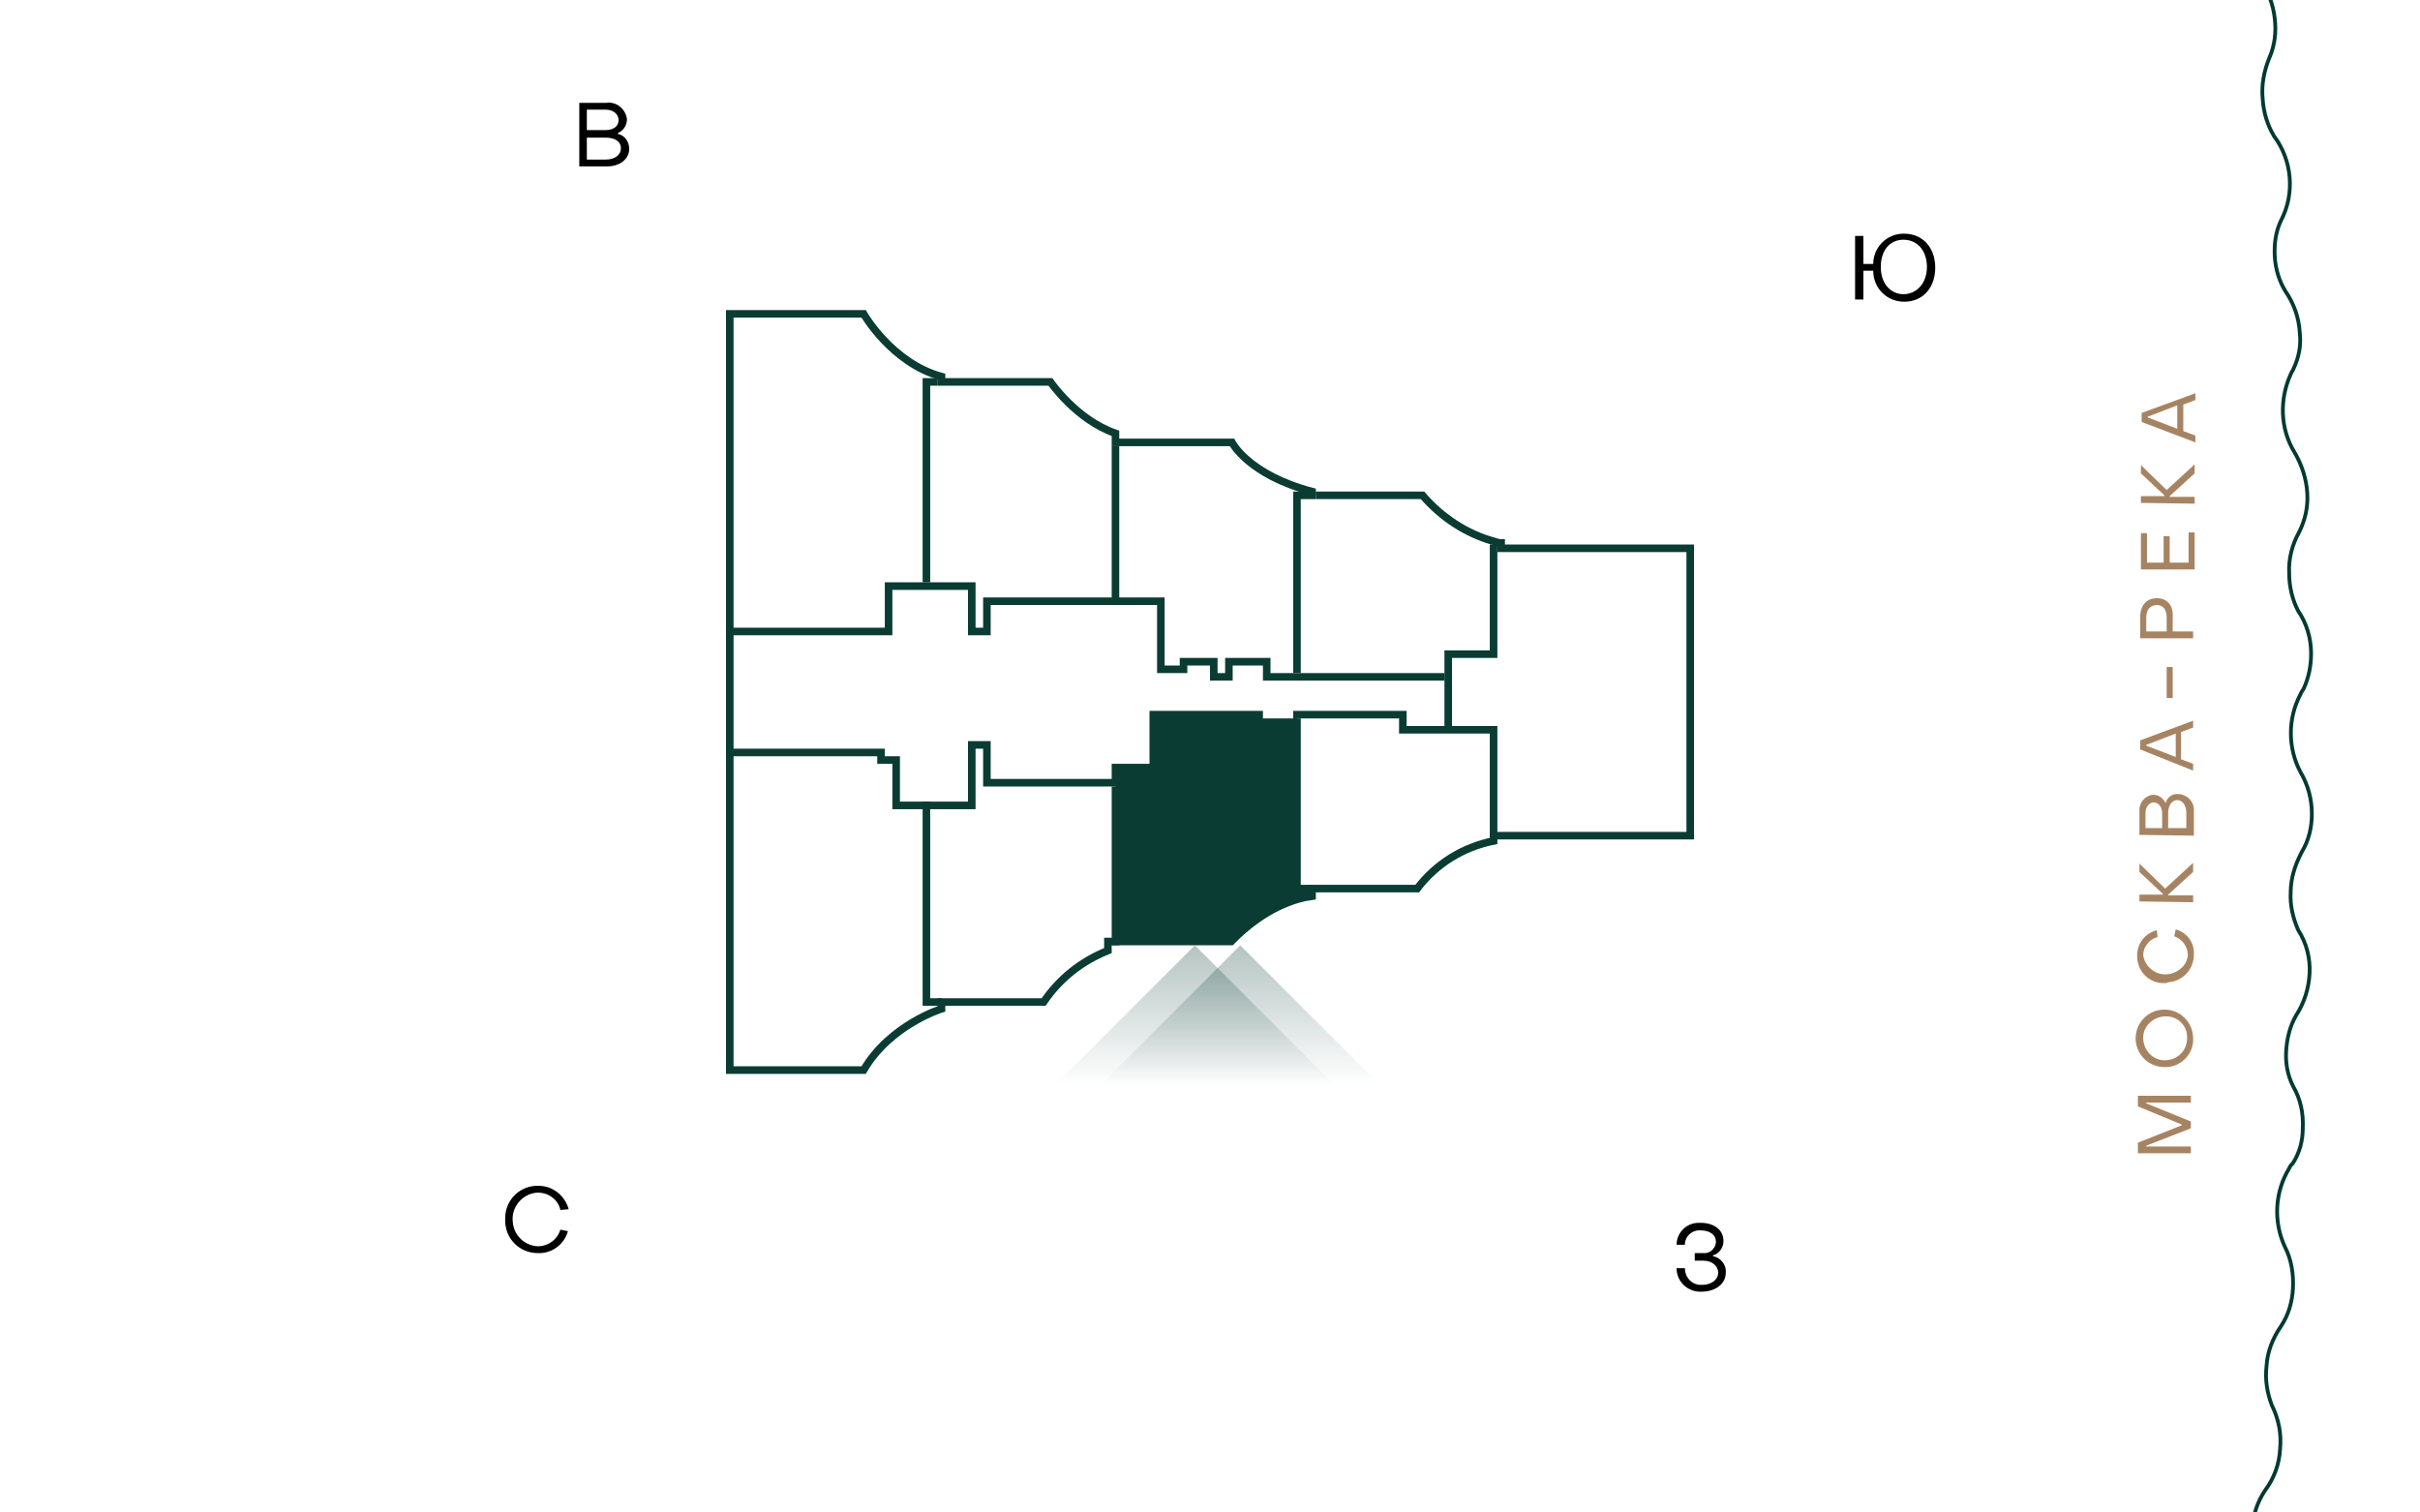 <?xml version="1.0" encoding="utf-8"?>
<!-- Generator: Adobe Illustrator 24.1.2, SVG Export Plug-In . SVG Version: 6.00 Build 0)  -->
<svg version="1.1" id="Слой_1" xmlns="http://www.w3.org/2000/svg" xmlns:xlink="http://www.w3.org/1999/xlink" x="0px" y="0px"
	 viewBox="0 0 320 200" style="enable-background:new 0 0 320 200;" xml:space="preserve">
<style type="text/css">
	.st0{clip-path:url(#SVGID_2_);}
	.st1{fill:none;stroke:#003A31;stroke-width:0.5;stroke-linejoin:round;}
	.st2{fill:#0A3C33;}
	.st3{fill:none;stroke:#0A3C33;stroke-miterlimit:10;}
	.st4{fill:url(#SVGID_3_);}
	.st5{fill:url(#SVGID_4_);}
	.st6{fill:#A68463;}
</style>
<g id="река">
	<g>
		<defs>
			<rect id="SVGID_1_" width="320" height="200"/>
		</defs>
		<clipPath id="SVGID_2_">
			<use xlink:href="#SVGID_1_"  style="overflow:visible;"/>
		</clipPath>
		<g class="st0">
			<path class="st1" d="M198.3,541.7c3.9-2.2,6.1-6.4,5.7-10.8c0-1.8,0.4-3.5,1.3-5.1c0.8-1.7,2.1-3.3,3.7-4.4
				c1.5-1.1,2.6-2.5,3.4-4.2c0.8-1.8,1.2-3.8,1-5.8c-0.1-1.8,0.2-3.7,1-5.3c0.8-1.7,2-3.1,3.4-4.2c0.2-0.2,0.5-0.4,0.7-0.5
				c1.3-1,2.3-2.4,2.9-4c0.8-1.8,1.1-3.8,0.9-5.8c-0.1-1.6,0.2-3.2,0.9-4.7c0.7-1.6,1.7-2.9,2.9-4c3.4-2.4,5.1-6.5,4.4-10.6
				c-0.1-1.8,0.2-3.5,0.9-5.1c0.7-1.8,1.9-3.4,3.4-4.6c1.4-1.1,2.4-2.6,3.1-4.3c0.7-1.8,0.9-3.8,0.6-5.8c-0.2-1.8,0-3.6,0.6-5.3
				c0.6-1.7,1.7-3.2,3-4.4c0.2-0.2,0.4-0.4,0.7-0.5c1.2-1.1,2.2-2.5,2.6-4.1c0.7-1.9,0.9-3.9,0.5-5.8c-0.2-1.6-0.1-3.2,0.5-4.7
				c0.6-1.6,1.5-3.1,2.8-4.3c1.5-1.3,2.7-3,3.3-4.9c0.7-1.9,0.8-4,0.3-5.9c-0.2-1.7-0.1-3.5,0.6-5.1c0.6-1.8,1.7-3.5,3.1-4.8
				c1.3-1.2,2.3-2.8,2.8-4.5c0.6-1.9,0.7-3.9,0.2-5.8c-0.7-3.6,0.4-7.3,3-9.9c0.2-0.2,0.4-0.4,0.6-0.6c1.2-1.2,2-2.6,2.4-4.3
				c0.6-1.9,0.6-3.9,0.1-5.8c-0.3-1.6-0.3-3.2,0.2-4.7c0.5-1.6,1.3-3.1,2.4-4.3c3-2.8,4.2-7.1,3-11c-0.4-1.7-0.3-3.5,0.2-5.1
				c0.5-1.9,1.4-3.5,2.8-4.9c1.2-1.3,2.1-2.9,2.5-4.6c0.5-1.9,0.4-3.9-0.1-5.8c-0.5-1.7-0.5-3.6-0.1-5.3c0.4-1.8,1.3-3.4,2.4-4.7
				c0.2-0.2,0.4-0.4,0.6-0.6c1.1-1.2,1.8-2.8,2.1-4.4l0,0c0.4-2,0.3-4-0.3-5.9c-0.4-1.7-0.4-3.5,0-5.1c0.4-1.9,1.3-3.6,2.5-5
				c1.2-1.3,1.9-3,2.3-4.7c0.4-1.9,0.3-3.9-0.4-5.7c-0.5-1.7-0.6-3.5-0.3-5.3c0.3-1.8,1.1-3.4,2.2-4.8c0.2-0.2,0.4-0.5,0.6-0.6
				c1-1.3,1.7-2.8,1.9-4.5c0.4-1.9,0.2-3.9-0.5-5.8c-0.5-1.5-0.6-3.1-0.3-4.7c0.3-1.6,0.9-3.2,1.9-4.5c2.7-3.1,3.4-7.4,1.8-11.2
				c-0.5-1.6-0.7-3.4-0.4-5.1c0.3-1.9,1-3.6,2.2-5.1c1.1-1.4,1.7-3.1,1.9-4.9c0.3-1.9,0-3.9-0.8-5.7c-1.3-3.4-0.8-7.2,1.3-10.2
				c0.2-0.2,0.4-0.5,0.5-0.7c0.9-1.3,1.5-2.9,1.6-4.6c0.2-2-0.1-3.9-0.9-5.7c-0.6-1.5-0.8-3.1-0.6-4.7c0.2-1.7,0.7-3.3,1.7-4.8
				c1.2-1.6,1.9-3.5,2-5.5c0.2-2-0.2-4-1.1-5.8c-0.6-1.6-0.9-3.3-0.7-5.1c0.1-1.9,0.8-3.7,1.9-5.3c1-1.5,1.5-3.2,1.6-5
				c0.1-1.9-0.2-3.9-1.1-5.6c-1.5-3.3-1.3-7.2,0.6-10.3c0.1-0.3,0.3-0.5,0.5-0.7c0.9-1.4,1.3-3,1.3-4.6c0.1-2-0.3-3.9-1.3-5.6
				c-0.7-1.4-1-3-0.9-4.6c0.1-1.7,0.5-3.3,1.3-4.7c1.1-1.7,1.7-3.6,1.8-5.6c0.1-2-0.4-4-1.5-5.7c-0.7-1.6-1.1-3.3-1-5
				c0-1.9,0.6-3.7,1.5-5.4c0.9-1.5,1.3-3.2,1.3-5c0-1.9-0.5-3.8-1.5-5.5c-1.7-3.2-1.7-7.1,0-10.3c0.1-0.3,0.3-0.5,0.4-0.7
				c0.7-1.5,1-3.1,1-4.7c0-2-0.6-4-1.7-5.6c-0.8-1.5-1.2-3.3-1.2-5c-0.1-1.9,0.4-3.8,1.3-5.4c0.8-1.6,1.2-3.3,1.1-5.1
				c-0.1-1.9-0.7-3.8-1.7-5.5c-1.9-3.1-2-7-0.5-10.3c0.1-0.3,0.3-0.5,0.4-0.8c0.7-1.5,1-3.1,0.8-4.7c-0.1-2-0.8-3.9-1.9-5.5
				c-0.8-1.3-1.3-2.9-1.4-4.5c-0.1-1.7,0.1-3.3,0.8-4.8c1.9-3.6,1.5-8-0.9-11.2c-0.9-1.5-1.4-3.2-1.5-4.9c-0.2-1.9,0.2-3.8,0.9-5.5
				c0.7-1.6,0.9-3.4,0.7-5.1c-0.2-1.9-0.9-3.8-2.1-5.3c-1-1.5-1.7-3.2-1.9-5c-0.2-1.8,0-3.6,0.7-5.3c0.1-0.3,0.2-0.5,0.4-0.8
				c0.6-1.5,0.8-3.2,0.5-4.8c-0.2-2-1-3.8-2.2-5.3c-0.9-1.3-1.5-2.8-1.7-4.4c-0.2-1.7-0.1-3.4,0.5-5c0.8-1.8,1-3.8,0.7-5.8
				c-0.3-2-1.1-3.8-2.4-5.4c-1-1.4-1.6-3.1-1.8-4.8c-0.3-1.9-0.1-3.8,0.6-5.6c0.6-1.7,0.8-3.5,0.4-5.2c-0.3-1.9-1.2-3.7-2.4-5.2
				c-1.1-1.4-1.9-3.1-2.2-4.8c-0.3-1.8-0.2-3.6,0.4-5.3c0.1-0.3,0.2-0.5,0.3-0.8c0.5-1.6,0.6-3.2,0.2-4.8c-0.4-1.9-1.2-3.7-2.6-5.2
				c-1-1.2-1.7-2.7-1.9-4.3c-0.3-1.6-0.3-3.3,0.1-4.9c0.7-1.9,0.8-3.9,0.4-5.9c-0.4-2-1.4-3.8-2.7-5.2c-1.1-1.4-1.8-3-2.1-4.7
				c-0.4-1.9-0.3-3.8,0.2-5.6c0.5-1.7,0.5-3.5,0.1-5.2c-0.4-1.9-1.4-3.6-2.7-5c-1.2-1.3-2.1-3-2.5-4.7c-0.4-1.7-0.4-3.6,0-5.3
				c0.1-0.3,0.2-0.6,0.3-0.8c0.4-1.6,0.3-3.3-0.1-4.9l0,0c-0.5-2-1.5-3.7-3-5.1c-1.2-1.3-2-2.9-2.4-4.6c-0.5-1.8-0.5-3.8,0-5.6
				c0.4-1.7,0.4-3.5-0.2-5.2c-0.5-1.9-1.6-3.6-3-4.9c-1.3-1.3-2.2-2.9-2.7-4.6c-0.5-1.7-0.6-3.6-0.2-5.3c0-0.3,0.1-0.6,0.2-0.8
				c0.3-1.6,0.2-3.3-0.4-4.9c-0.6-1.9-1.6-3.6-3.1-4.9c-1.1-1.1-2-2.5-2.4-4.1c-0.5-1.6-0.6-3.3-0.4-4.9c0.5-2,0.4-4-0.2-5.9
				c-0.6-1.9-1.8-3.6-3.3-4.9c-1.2-1.2-2.2-2.8-2.7-4.4c-0.6-1.8-0.8-3.8-0.4-5.6c0.3-1.8,0.1-3.6-0.5-5.3c-0.6-1.9-1.8-3.5-3.3-4.8
				c-1.3-1.2-2.4-2.8-3-4.5c-0.6-1.7-0.8-3.5-0.6-5.3c0-0.3,0.1-0.6,0.2-0.9c0.2-1.6,0-3.3-0.7-4.8c-0.7-1.9-1.9-3.5-3.4-4.7
				c-1.2-1.1-2.1-2.4-2.7-3.9c-0.6-1.6-0.9-3.4-0.7-5.1c0.3-2,0.1-4-0.7-5.9c-0.7-1.9-2-3.5-3.6-4.7c-1.3-1.2-2.4-2.6-3-4.3
				c-0.7-1.8-1-3.7-0.8-5.6c0.2-1.8-0.1-3.6-0.9-5.2c-0.8-1.8-2-3.4-3.6-4.6c-1.4-1.1-2.6-2.6-3.3-4.3c-0.7-1.7-1-3.5-0.9-5.3
				c0-0.3,0.1-0.6,0.1-0.9c0.1-1.7-0.2-3.3-1-4.8c-0.8-1.8-2.1-3.4-3.8-4.5c-1.3-1-2.3-2.3-2.9-3.8c-0.7-1.5-1.1-3.2-1.1-4.9
				c0.2-2-0.1-4.1-1-5.9c-0.9-1.8-2.2-3.4-3.9-4.5c-1.4-1.1-2.5-2.5-3.2-4.1c-0.9-1.7-1.3-3.7-1.2-5.6c0.1-1.8-0.4-3.6-1.2-5.2
				c-0.9-1.8-2.2-3.3-3.9-4.4c-1.5-1.1-2.7-2.5-3.6-4.1c-0.8-1.6-1.3-3.4-1.3-5.3c0-0.3,0-0.6,0-0.9c0-1.7-0.5-3.3-1.3-4.8
				c-0.9-1.8-2.3-3.3-4.1-4.3c-1.4-0.9-2.5-2.1-3.2-3.6c-1-1.8-1.5-3.8-1.4-5.8"/>
		</g>
	</g>
</g>
<g id="планы">
	<path class="st2" d="M173.5,117.5v1c-2.2,0.3-6.3,1.5-10.7,6h-15.3v-23h5v-7h14v1h5v22H173.5z"/>
	<polyline class="st3" points="171.5,95 171.5,94.5 185.5,94.5 185.5,96.5 191.5,96.5 197.5,96.5 197.5,110.5 	"/>
	<polyline class="st3" points="96,99.5 96.5,99.5 116.5,99.5 116.5,100.5 118.5,100.5 118.5,106.5 122.5,106.5 128.5,106.5 
		128.5,98.5 130.5,98.5 130.5,103.5 147.5,103.5 147.5,101.5 152.5,101.5 152.5,94.5 166.5,94.5 166.5,95.5 171.5,95.5 	"/>
	<polyline class="st3" points="122.5,106 122.5,106.5 122.5,132.5 124.5,132.5 	"/>
	<polyline class="st3" points="147.5,104 147.5,124.5 147.5,125 	"/>
	<polyline class="st3" points="171.5,95 171.5,95.5 171.5,117.5 173.5,117.5 	"/>
	<polyline class="st3" points="191.5,96 191.5,89.5 191.5,86.5 197.5,86.5 197.5,72 	"/>
	<path class="st3" d="M174,65.5h14.1c2.5,2.9,5.8,5.1,9.5,6.1c0.3,0.1,0.6,0.2,0.9,0.2v0.7h25v38h-26v0.7c-4,0.8-7.6,3-10.1,6.3
		h-13.9v1c-2.2,0.3-6.3,1.5-10.7,6h-16.3v1.2c-3.5,1.4-6.4,3.7-8.5,6.8h-13.5v0.9c0,0-6.8,2.1-10.3,8.1H96.5v-58"/>
	<path class="st3" d="M191,89.5h-23.5v-2h-5v2h-2v-2h-4v1h-3v-9h-23v4h-2v-6h-11v6h-21v-42h17.7c0,0,3.7,6.5,10.3,8.3v0.7h14.4
		c0,0,3.4,5,8.6,6.8v1.2h15.4c0,0,2.2,4.3,10.6,6.5v0.5"/>
	<polyline class="st3" points="171.5,89 171.5,65.5 173.5,65.5 174,65.5 	"/>
	<polyline class="st3" points="147.5,59 147.5,79.5 147.5,80 	"/>
	<polyline class="st3" points="122.5,77 122.5,50.5 124,50.5 	"/>
</g>
<g id="виды">
	
		<linearGradient id="SVGID_3_" gradientUnits="userSpaceOnUse" x1="158" y1="141.5" x2="158" y2="123" gradientTransform="matrix(1 0 0 1 0 2)">
		<stop  offset="0" style="stop-color:#0A3C33;stop-opacity:0"/>
		<stop  offset="1" style="stop-color:#0A3C33;stop-opacity:0.3"/>
	</linearGradient>
	<path class="st4" d="M176.5,143.5L158,125l-18.5,18.5H176.5z"/>
	
		<linearGradient id="SVGID_4_" gradientUnits="userSpaceOnUse" x1="164" y1="141.5" x2="164" y2="123" gradientTransform="matrix(1 0 0 1 0 2)">
		<stop  offset="0" style="stop-color:#0A3C33;stop-opacity:0"/>
		<stop  offset="1" style="stop-color:#0A3C33;stop-opacity:0.3"/>
	</linearGradient>
	<path class="st5" d="M182.5,143.5L164,125l-18.5,18.5H182.5z"/>
</g>
<g id="текст">
	<g>
		<g>
			<path d="M221.7,167.7h1.1c0,1.2,0.9,2.2,2.1,2.2c0.1,0,0.1,0,0.2,0c1.2,0,2.1-0.7,2.1-1.6s-0.8-1.6-2-1.6h-1.1v-1h1.1
				c0.8,0.1,1.6-0.5,1.7-1.4c0,0,0-0.1,0-0.1c0-0.9-0.8-1.5-2-1.5c-1.1-0.1-2,0.7-2.1,1.7c0,0.1,0,0.1,0,0.2h-1.1
				c0-1.6,1.3-2.9,2.9-2.9c0.1,0,0.2,0,0.3,0c1.7,0,3,0.9,3,2.4c0,0.9-0.6,1.7-1.4,1.9v0.1c1,0.2,1.8,1.1,1.7,2.2
				c0,1.5-1.4,2.5-3.2,2.5c-1.7,0.1-3.2-1.2-3.3-2.9C221.7,167.8,221.7,167.7,221.7,167.7z"/>
		</g>
	</g>
	<g>
		<g>
			<path d="M76.5,13.6h3.7c1.3-0.2,2.5,0.8,2.7,2.1c0,0,0,0.1,0,0.1c0,0.8-0.5,1.5-1.2,1.8v0.1c0.9,0.2,1.5,1,1.5,2
				c0,1.3-1.2,2.3-2.9,2.3h-3.7V13.6z M80.1,17.2c1,0,1.7-0.5,1.7-1.3s-0.7-1.4-1.7-1.4h-2.5v2.7H80.1z M80.1,21.1
				c1.2,0,2-0.6,2-1.5s-0.8-1.4-2-1.4h-2.5v2.9H80.1z"/>
		</g>
	</g>
	<g>
		<g>
			<path d="M66.8,161.3c-0.1-2.4,1.7-4.4,4.1-4.5c0.1,0,0.2,0,0.3,0c1.9,0,3.5,1.3,4,3.1l-1.1,0.1c-0.3-1.4-1.6-2.3-3-2.3
				c-2,0.1-3.5,1.9-3.3,3.8c0.1,1.8,1.5,3.2,3.3,3.3c1.4,0,2.6-0.9,3-2.2l1,0.2c-0.5,1.8-2.2,3-4,2.9c-2.4,0-4.3-1.9-4.3-4.3
				C66.8,161.5,66.8,161.4,66.8,161.3z"/>
		</g>
	</g>
	<g>
		<g>
			<path d="M247.7,35.8h-1.3v3.8h-1.1v-8.4h1.1v3.7h1.3c0-2.2,1.8-4,4-4c0,0,0.1,0,0.1,0c2.4,0,4.1,1.8,4.1,4.5s-1.7,4.5-4.1,4.5
				C249.5,39.9,247.7,38.1,247.7,35.8C247.7,35.8,247.7,35.8,247.7,35.8z M254.8,35.3c0-2.2-1.3-3.6-3.1-3.6s-3,1.4-3,3.6
				s1.3,3.6,3,3.6S254.8,37.5,254.8,35.3z"/>
		</g>
	</g>
	<g>
		<g>
			<path class="st6" d="M282.7,152.5v-1.4l5.8-2.3v-0.1l-5.8-2.4v-1.4h7v0.9h-5.9v0.1l5.9,2.4v0.9l-5.9,2.3v0.1h5.9v0.9L282.7,152.5
				z"/>
			<path class="st6" d="M286.2,141.1c-2.1,0-3.8-1.7-3.8-3.8c0-2.1,1.7-3.8,3.8-3.8c2.1,0,3.8,1.7,3.8,3.8c0,0,0,0,0,0
				c0.1,2-1.5,3.7-3.5,3.8C286.5,141.1,286.4,141.1,286.2,141.1z M286.2,134.4c-1.6,0.1-2.9,1.4-2.8,3c0.1,1.6,1.4,2.9,3,2.8
				c1.6-0.1,2.8-1.3,2.8-2.9c0.1-1.6-1.2-2.9-2.7-2.9C286.4,134.4,286.4,134.4,286.2,134.4L286.2,134.4z"/>
			<path class="st6" d="M286.3,130c-2,0.1-3.6-1.4-3.7-3.4c0-0.1,0-0.2,0-0.3c0-1.6,1.1-2.9,2.6-3.3l0.1,0.9
				c-1.1,0.3-1.9,1.3-1.9,2.4c0.2,1.6,1.8,2.8,3.4,2.5c1.3-0.2,2.4-1.2,2.5-2.5c0-1.1-0.7-2.1-1.8-2.5l0.2-0.9
				c1.5,0.4,2.5,1.8,2.4,3.3c0,2-1.5,3.6-3.5,3.7C286.5,130,286.4,130,286.3,130z"/>
			<path class="st6" d="M282.9,119.2v-0.9h3.1v-0.1l-3.1-2.9v-1.1l3.4,3.3l3.7-3.4v1.2l-3.3,3v0.1h3.3v0.9L282.9,119.2z"/>
			<path class="st6" d="M282.9,110.4v-3.1c-0.1-1.1,0.7-2.1,1.8-2.2c0,0,0.1,0,0.1,0c0.6,0,1.2,0.4,1.5,1h0.1
				c0.2-0.7,0.9-1.2,1.7-1.1c1.2,0.1,2.1,1.1,2,2.3c0,0,0,0.1,0,0.1v3.1L282.9,110.4z M285.9,107.5c0-0.8-0.5-1.4-1.1-1.4
				s-1.1,0.6-1.1,1.4v2h2.2V107.5z M289.1,107.5c0-1-0.5-1.7-1.2-1.7s-1.2,0.7-1.2,1.7v2h2.4V107.5z"/>
			<path class="st6" d="M283,99.1v-1.2l7-2.6v0.9l-1.6,0.6v3.6l1.6,0.6v0.9L283,99.1z M287.7,97l-3.9,1.5v0.1l3.9,1.5L287.7,97z"/>
			<path class="st6" d="M286.5,92.3v-4.1h0.8v4.1L286.5,92.3z"/>
			<path class="st6" d="M283,84.4v-2.8c0-1.5,0.8-2.5,2.2-2.5s2.2,1,2.1,2.5v1.9h2.7v0.9L283,84.4z M286.5,81.6c0-1-0.5-1.6-1.3-1.6
				s-1.4,0.6-1.4,1.6v1.9h2.7V81.6z"/>
			<path class="st6" d="M283.1,75.3v-4.8h0.8v3.9h2.2v-3.5h0.8v3.5h2.5v-4h0.8v4.9L283.1,75.3z"/>
			<path class="st6" d="M283.1,66.5v-0.9h3.1v-0.1l-3.1-2.9v-1.1l3.4,3.3l3.7-3.4v1.2l-3.3,3v0.1h3.3v0.9L283.1,66.5z"/>
			<path class="st6" d="M283.2,55.8v-1.2l7.1-2.6v0.9l-1.6,0.6V57l1.6,0.6v0.9L283.2,55.8z M287.9,53.6l-3.9,1.5v0.1l3.9,1.5
				L287.9,53.6z"/>
		</g>
	</g>
</g>
</svg>
